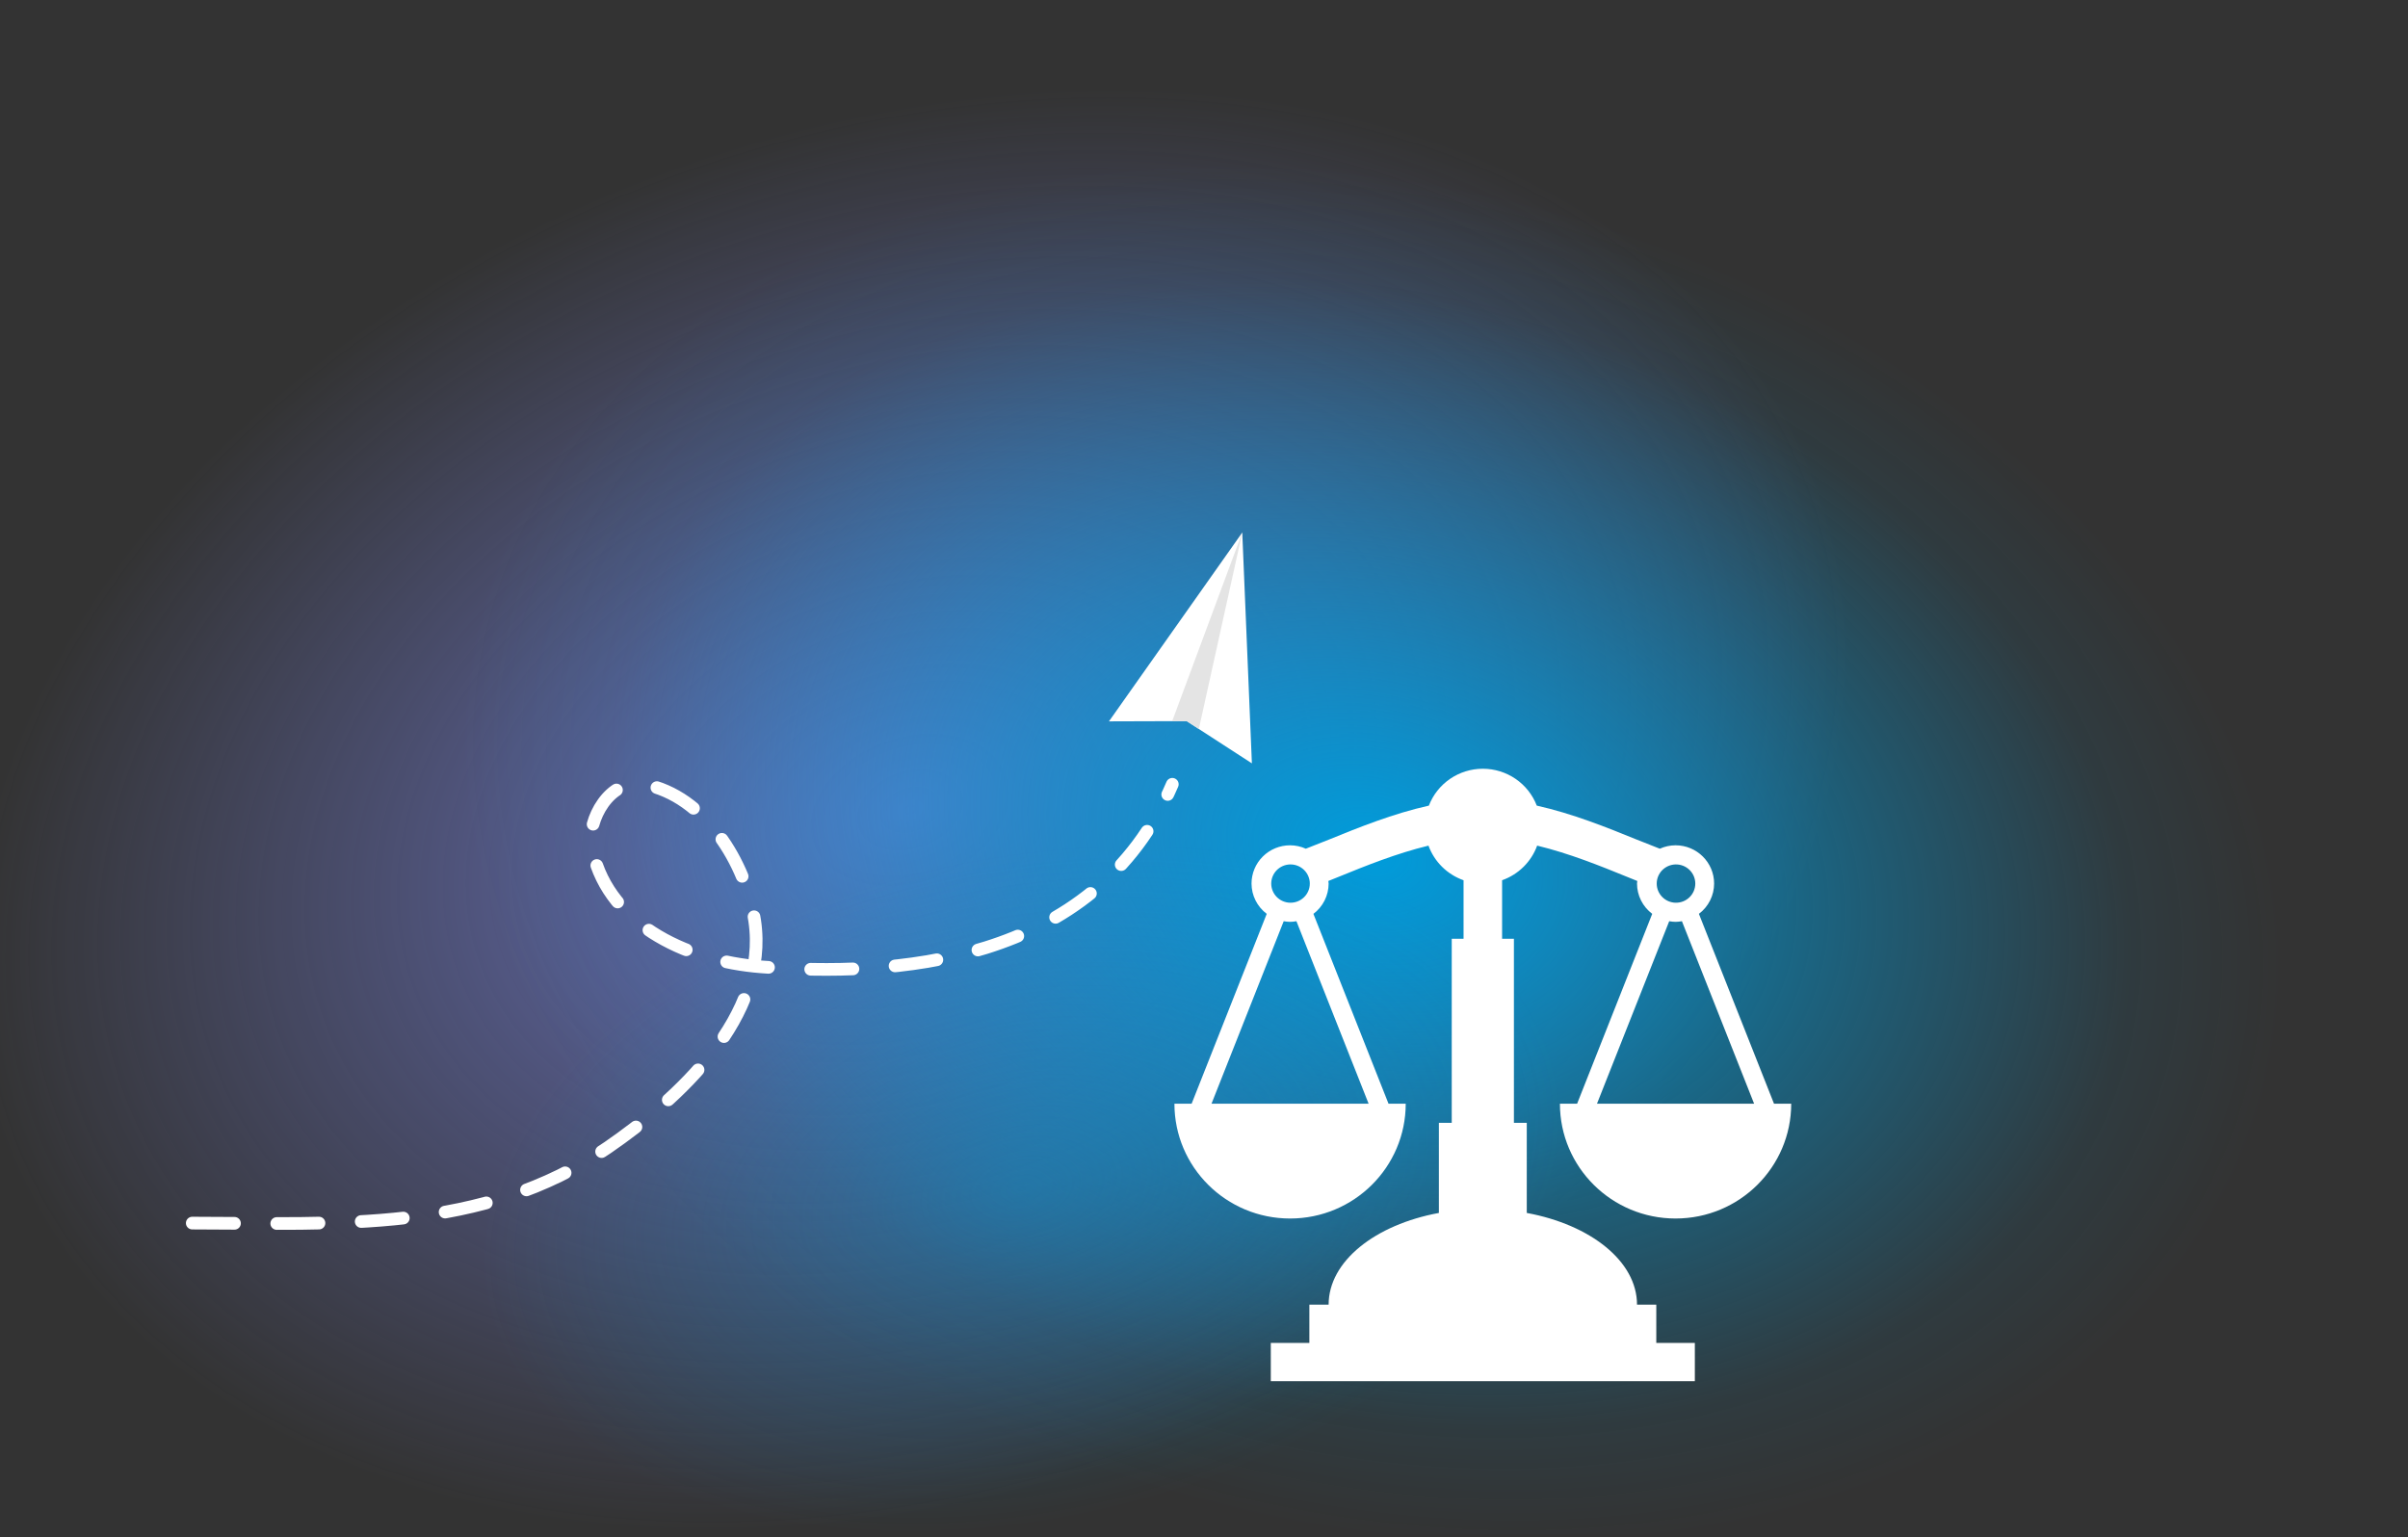 <svg width="570" height="364" viewBox="0 0 570 364" fill="none" xmlns="http://www.w3.org/2000/svg">
<rect x="0" y="0" width="570" height="364" fill="#333333" stroke="none"/>
<rect y="0.75" width="570" height="362.501" fill="url(#paint0_radial_2705_9773)"/>
<rect y="0.75" width="570" height="362.501" fill="url(#paint1_radial_2705_9773)"/>
<rect y="0.75" width="570" height="362.501" fill="url(#paint2_radial_2705_9773)" fill-opacity="0.7"/>
<path d="M369.25 261.298C369.25 276.313 381.507 288.486 396.625 288.486C411.743 288.486 424 276.31 424 261.298H419.924L402.149 216.355C403.265 215.517 404.17 214.434 404.795 213.191C405.42 211.947 405.747 210.577 405.75 209.188C405.75 204.185 401.662 200.125 396.625 200.125C395.292 200.125 394.036 200.425 392.895 200.932C391.032 200.212 389.176 199.478 387.325 198.731C380.346 195.889 372.226 192.616 363.77 190.731C362.782 188.163 361.031 185.954 358.751 184.395C356.471 182.836 353.768 182.001 351 182C348.231 182.001 345.528 182.836 343.248 184.396C340.968 185.955 339.218 188.165 338.23 190.734C329.772 192.616 321.652 195.889 314.673 198.733C313.084 199.381 310.848 200.255 309.103 200.935C307.933 200.403 306.662 200.127 305.375 200.125C302.955 200.125 300.634 201.08 298.923 202.779C297.211 204.479 296.25 206.784 296.25 209.188C296.253 210.577 296.58 211.947 297.204 213.19C297.828 214.434 298.733 215.517 299.849 216.355L282.073 261.298H278C278 276.313 290.257 288.486 305.375 288.486C320.493 288.486 332.75 276.313 332.75 261.298H328.674L310.899 216.358C312.015 215.519 312.921 214.436 313.546 213.192C314.17 211.948 314.497 210.578 314.5 209.188C314.5 208.977 314.449 208.779 314.437 208.571L316.712 207.655C323.114 205.043 330.528 202.039 338.137 200.205C338.826 202.095 339.927 203.81 341.363 205.227C342.799 206.644 344.532 207.728 346.44 208.4V222.252H343.642V265.829H340.6V287.166C325.506 289.948 314.5 298.609 314.5 308.875H309.938V317.938H300.812V327H401.188V317.938H392.062V308.875H387.5C387.5 298.609 376.489 289.948 361.403 287.166V265.829H358.361V222.25H355.562V208.397C357.47 207.725 359.203 206.641 360.638 205.224C362.073 203.807 363.174 202.092 363.863 200.202C371.474 202.037 378.884 205.04 385.291 207.653C386.069 207.972 386.804 208.264 387.563 208.571C387.549 208.779 387.5 208.977 387.5 209.188C387.503 210.577 387.83 211.947 388.454 213.19C389.078 214.434 389.983 215.517 391.099 216.355L373.323 261.296L369.25 261.298ZM305.375 204.656C305.983 204.642 306.588 204.75 307.154 204.971C307.72 205.193 308.235 205.525 308.67 205.947C309.105 206.369 309.451 206.874 309.687 207.431C309.923 207.988 310.044 208.586 310.044 209.19C310.044 209.794 309.922 210.392 309.686 210.949C309.45 211.506 309.104 212.01 308.669 212.432C308.233 212.854 307.718 213.186 307.152 213.407C306.586 213.629 305.981 213.735 305.373 213.721C304.18 213.694 303.047 213.204 302.213 212.356C301.38 211.509 300.914 210.372 300.914 209.188C300.915 208.003 301.381 206.866 302.215 206.019C303.049 205.173 304.183 204.683 305.375 204.656ZM323.963 261.298H286.779L303.866 218.1C304.36 218.182 304.859 218.25 305.375 218.25C305.891 218.25 306.387 218.182 306.879 218.098L323.963 261.298ZM396.625 204.656C397.233 204.642 397.838 204.75 398.404 204.971C398.97 205.193 399.485 205.525 399.92 205.947C400.355 206.369 400.701 206.874 400.937 207.431C401.173 207.988 401.294 208.586 401.294 209.19C401.294 209.794 401.172 210.392 400.936 210.949C400.7 211.506 400.354 212.01 399.919 212.432C399.483 212.854 398.968 213.186 398.402 213.407C397.836 213.629 397.231 213.735 396.623 213.721C395.43 213.694 394.297 213.204 393.463 212.356C392.63 211.509 392.164 210.372 392.164 209.188C392.165 208.003 392.631 206.866 393.465 206.019C394.299 205.173 395.433 204.683 396.625 204.656ZM395.119 218.1C395.616 218.189 396.12 218.239 396.625 218.25C397.138 218.25 397.637 218.182 398.129 218.098L415.213 261.296H378.027L395.119 218.1Z" fill="white"/>
<path d="M294.058 126.077L296.337 180.726L280.901 170.726L262.501 170.783L294.058 126.077Z" fill="white"/>
<path d="M294.058 126.077L283.782 172.593L280.901 170.726L277.466 170.736L294.058 126.077Z" fill="#E4E4E4"/>
<path d="M45.508 289.57C79.763 289.57 114.186 292.094 143.866 271.678C160.585 260.178 182.011 240.666 178.648 218.002C176.633 204.417 166.874 188.41 152.483 185.681C144.151 184.101 139.073 194.387 140 199.975C143.012 218.137 161.873 227.526 180.33 228.916C210.687 231.203 259 228.916 277.5 185.681" stroke="white" stroke-width="3" stroke-linecap="round" stroke-dasharray="10 10"/>
<defs>
<radialGradient id="paint0_radial_2705_9773" cx="0" cy="0" r="1" gradientUnits="userSpaceOnUse" gradientTransform="translate(215.5 191.986) rotate(-19.712) scale(251.222 177.701)">
<stop stop-color="#7782E1" stop-opacity="0.8"/>
<stop offset="0.91" stop-color="#7782E1" stop-opacity="0"/>
</radialGradient>
<radialGradient id="paint1_radial_2705_9773" cx="0" cy="0" r="1" gradientUnits="userSpaceOnUse" gradientTransform="translate(325 202.25) rotate(14.635) scale(220.659 158.693)">
<stop stop-color="#009CDB"/>
<stop offset="0.83" stop-color="#009CDB" stop-opacity="0.075"/>
<stop offset="1" stop-color="#009CDB" stop-opacity="0"/>
</radialGradient>
<radialGradient id="paint2_radial_2705_9773" cx="0" cy="0" r="1" gradientUnits="userSpaceOnUse" gradientTransform="translate(242 281.5) rotate(168.073) scale(154.843 94.487)">
<stop stop-color="#009CDB" stop-opacity="0.5"/>
<stop offset="0.835" stop-color="#009CDB" stop-opacity="0"/>
</radialGradient>
</defs>
</svg>
